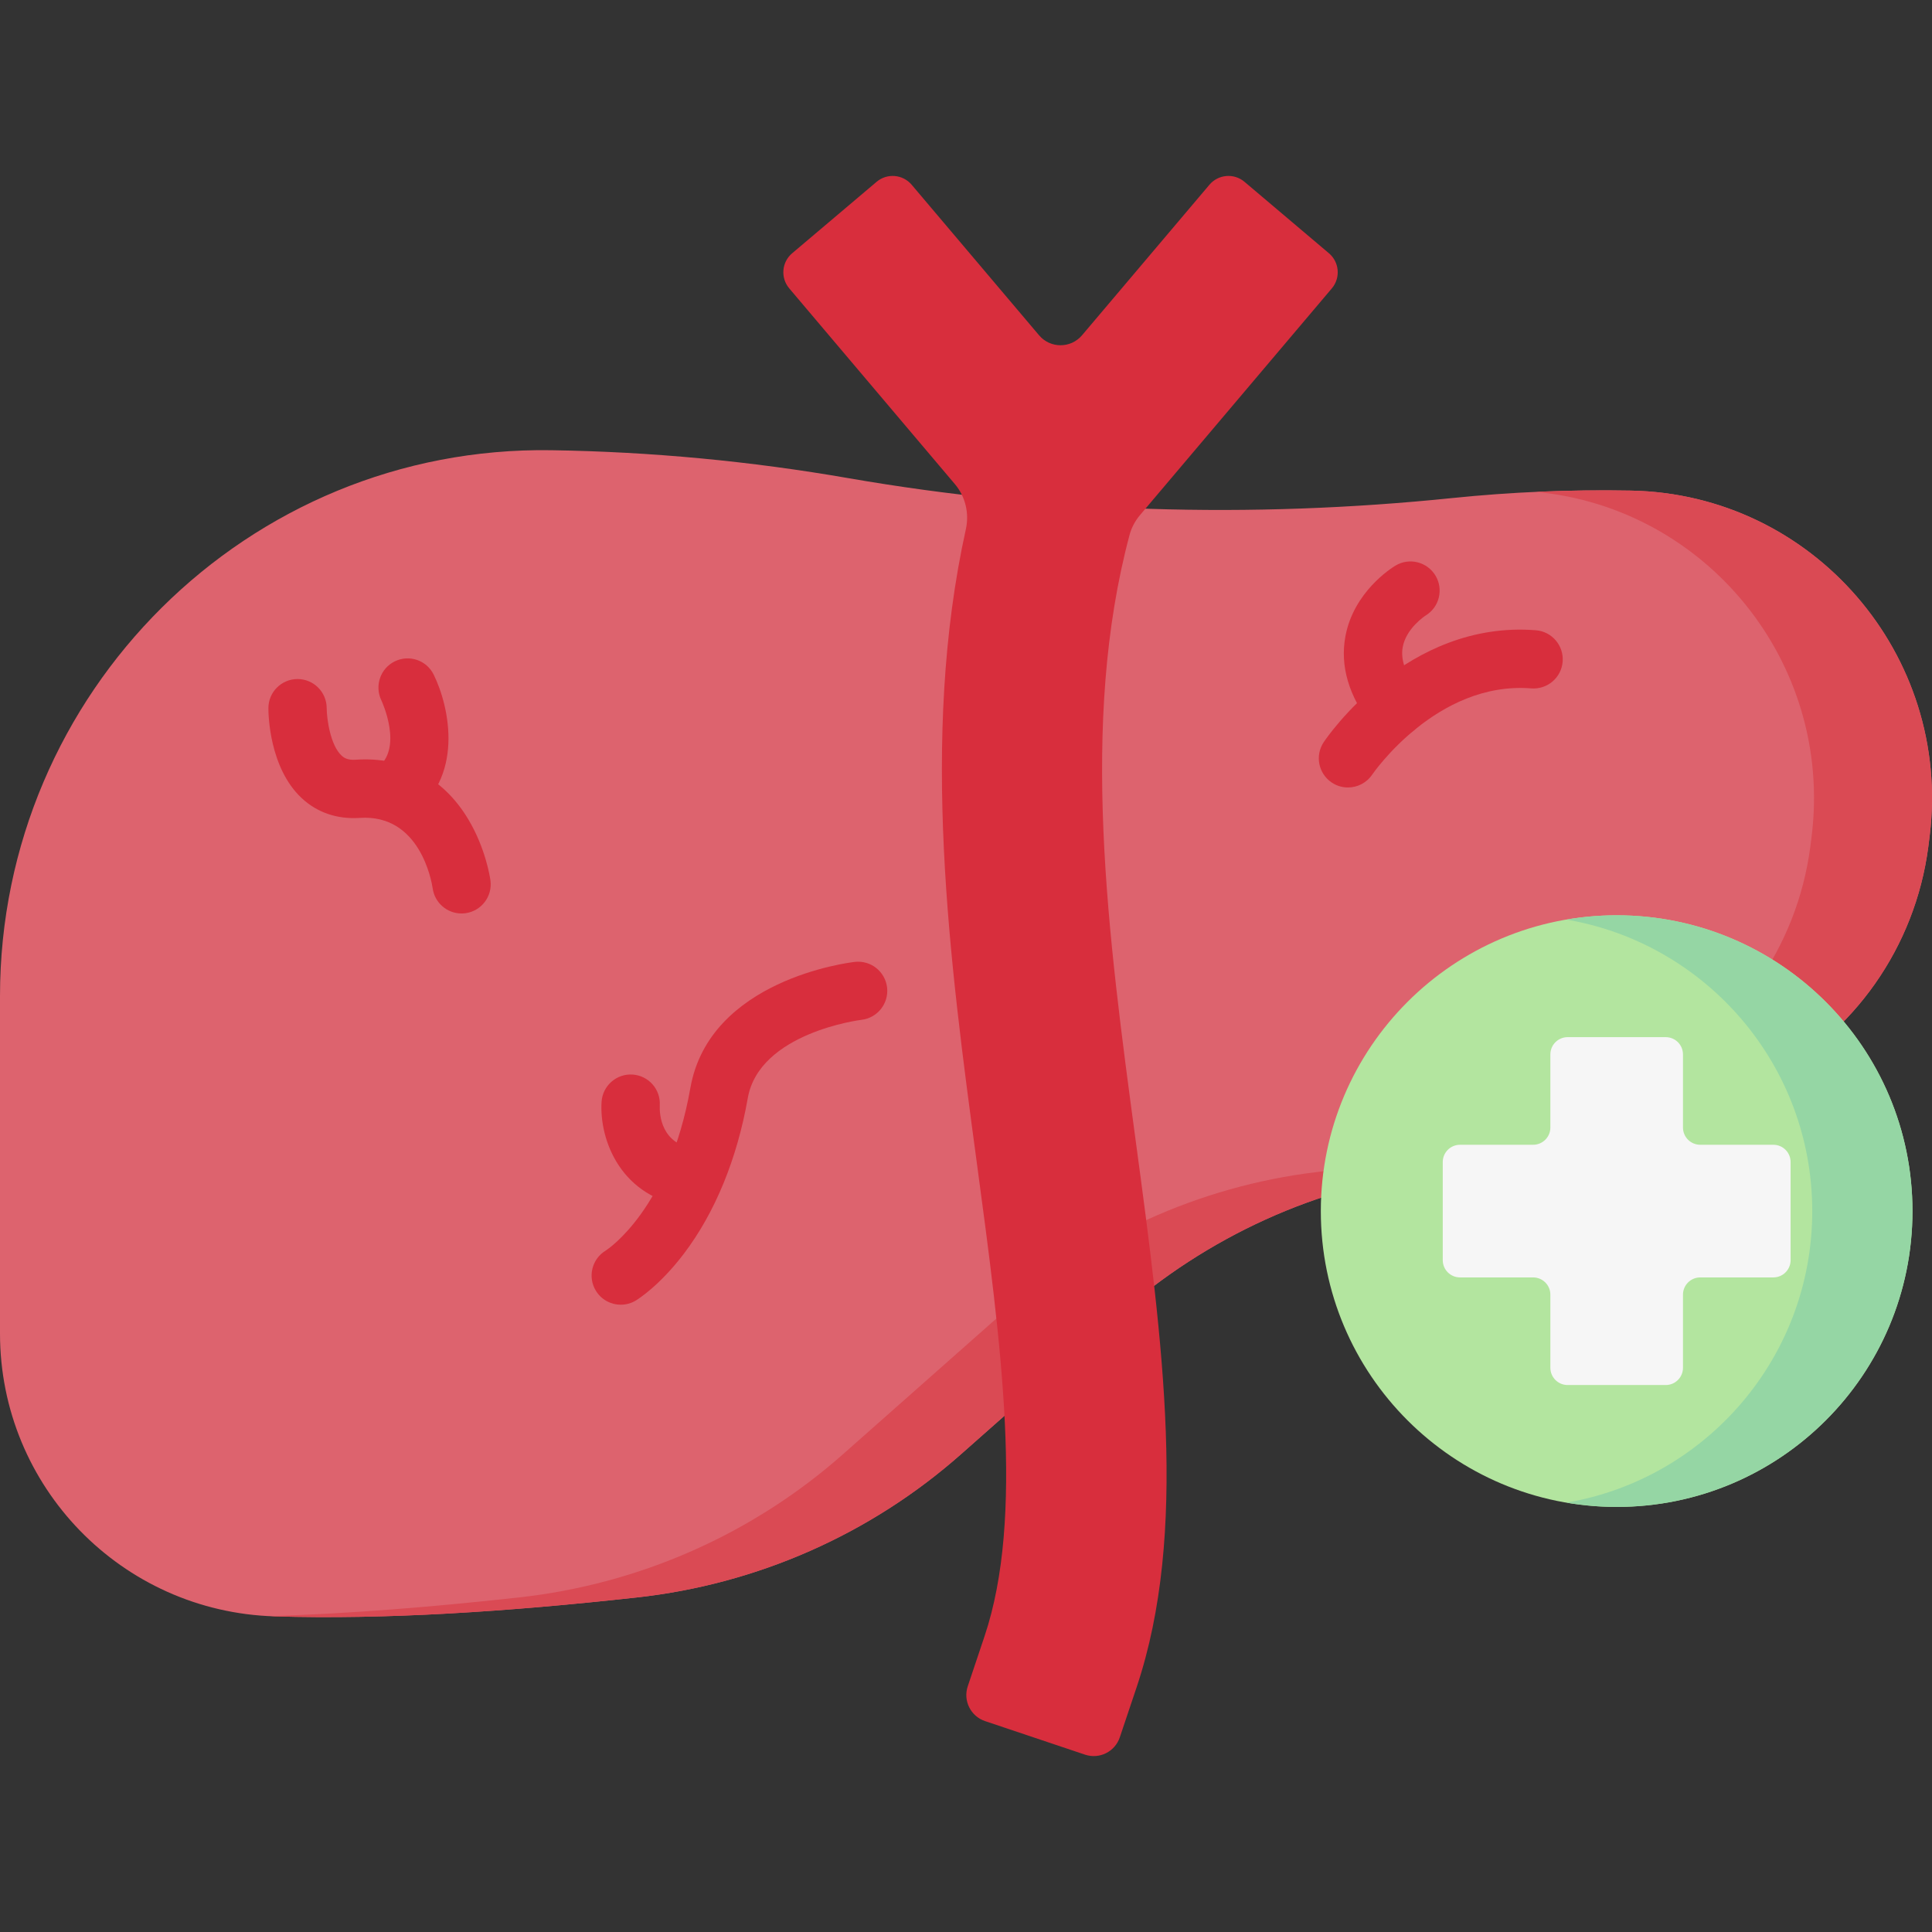 <svg width="64" height="64" viewBox="0 0 64 64" fill="none" xmlns="http://www.w3.org/2000/svg">
<rect x="0" y="0" width="64" height="64" fill="#333333" stroke="none"/>
<g clip-path="url(#clip0_11431_98666)">
<path d="M58.451 35.769C55.258 37.396 51.555 38.341 47.511 38.828C43.621 39.297 39.974 40.972 37.039 43.568L31.832 48.174C28.832 50.827 25.082 52.478 21.101 52.917C16.84 53.387 12.779 53.656 9.095 53.544C4.029 53.391 0 49.244 0 44.175V32.998C0 22.941 8.207 14.76 18.263 14.914C21.585 14.965 24.867 15.277 28.113 15.841C34.716 16.986 41.447 17.183 48.113 16.498C50.063 16.298 52.035 16.214 54.028 16.252C60.054 16.366 64.652 21.695 63.924 27.678C63.908 27.806 63.892 27.935 63.875 28.064C63.44 31.364 61.417 34.258 58.451 35.769Z" fill="#DD636E"/>
<path d="M54.03 16.252C52.971 16.232 51.92 16.247 50.874 16.294C56.524 16.817 60.713 21.947 60.016 27.678C60 27.806 59.984 27.935 59.967 28.064C59.531 31.363 57.508 34.257 54.543 35.769C51.349 37.396 47.647 38.341 43.603 38.828C39.712 39.297 36.066 40.972 33.131 43.568L27.924 48.174C24.924 50.827 21.173 52.478 17.192 52.917C14.337 53.232 11.572 53.456 8.949 53.536C8.998 53.538 9.047 53.543 9.097 53.544C12.78 53.656 16.842 53.387 21.102 52.917C25.083 52.478 28.834 50.827 31.834 48.174L37.041 43.568C39.976 40.972 43.622 39.297 47.513 38.828C51.557 38.341 55.259 37.396 58.453 35.769C61.418 34.258 63.441 31.363 63.877 28.064C63.894 27.935 63.91 27.806 63.925 27.678C64.654 21.695 60.056 16.366 54.03 16.252Z" fill="#DA4A54"/>
<path d="M37.766 17.061L44.119 9.553C44.413 9.205 44.37 8.683 44.022 8.389L41.227 6.024C40.879 5.729 40.357 5.772 40.063 6.121L35.844 11.106C35.471 11.547 34.792 11.547 34.42 11.106L30.201 6.121C29.906 5.772 29.385 5.729 29.037 6.024L26.242 8.389C25.893 8.683 25.85 9.204 26.145 9.553L31.63 16.035C31.981 16.449 32.113 17.003 31.995 17.533C30.465 24.454 31.464 31.876 32.356 38.502C33.17 44.546 33.939 50.255 32.613 54.206L32.058 55.861C31.898 56.338 32.155 56.854 32.632 57.014L35.942 58.125C36.419 58.285 36.935 58.028 37.095 57.551L37.651 55.896C39.37 50.772 38.521 44.468 37.622 37.793C36.704 30.971 35.757 23.929 37.419 17.717C37.484 17.475 37.604 17.252 37.766 17.061Z" fill="#D82E3D"/>
<path d="M53.553 49.919C58.965 49.919 63.352 45.532 63.352 40.12C63.352 34.708 58.965 30.32 53.553 30.32C48.141 30.32 43.754 34.708 43.754 40.12C43.754 45.532 48.141 49.919 53.553 49.919Z" fill="#B3E59F"/>
<path d="M53.555 30.32C52.989 30.32 52.434 30.371 51.895 30.463C56.515 31.252 60.033 35.274 60.033 40.12C60.033 44.965 56.515 48.987 51.895 49.776C52.434 49.868 52.989 49.919 53.555 49.919C58.967 49.919 63.354 45.532 63.354 40.12C63.354 34.708 58.967 30.32 53.555 30.32Z" fill="#95D6A4"/>
<path d="M58.745 37.922H56.323C56.007 37.922 55.751 37.667 55.751 37.351V34.929C55.751 34.613 55.495 34.357 55.18 34.357H51.93C51.614 34.357 51.358 34.613 51.358 34.929V37.351C51.358 37.666 51.102 37.922 50.786 37.922H48.365C48.049 37.922 47.793 38.178 47.793 38.494V41.744C47.793 42.06 48.049 42.316 48.365 42.316H50.786C51.102 42.316 51.358 42.572 51.358 42.887V45.309C51.358 45.625 51.614 45.881 51.93 45.881H55.18C55.495 45.881 55.751 45.625 55.751 45.309V42.887C55.751 42.572 56.007 42.316 56.323 42.316H58.745C59.06 42.316 59.316 42.06 59.316 41.744V38.494C59.316 38.178 59.06 37.922 58.745 37.922Z" fill="#F6F6F6"/>
<path d="M20.564 43.22C20.238 43.22 19.92 43.055 19.738 42.756C19.461 42.301 19.606 41.706 20.062 41.429C20.139 41.38 22.163 40.045 22.869 36.042C23.501 32.451 28.121 31.886 28.317 31.864C28.847 31.804 29.325 32.184 29.386 32.714C29.446 33.243 29.066 33.721 28.537 33.783C28.503 33.787 25.153 34.208 24.771 36.377C24.417 38.389 23.687 40.167 22.661 41.522C21.859 42.58 21.145 43.031 21.066 43.079C20.909 43.175 20.736 43.22 20.564 43.22Z" fill="#D82E3D"/>
<path d="M22.946 39.991C22.907 39.991 22.867 39.989 22.826 39.984C20.553 39.702 19.848 37.745 19.928 36.497C19.962 35.965 20.425 35.561 20.954 35.596C21.483 35.63 21.886 36.084 21.856 36.613C21.843 36.92 21.894 37.922 23.064 38.067C23.593 38.133 23.969 38.615 23.904 39.144C23.843 39.633 23.427 39.991 22.946 39.991Z" fill="#D82E3D"/>
<path d="M44.652 26.086C44.467 26.086 44.28 26.033 44.115 25.922C43.673 25.625 43.554 25.028 43.85 24.585C43.96 24.42 46.605 20.539 50.879 20.878C51.41 20.921 51.807 21.386 51.765 21.918C51.723 22.449 51.259 22.844 50.726 22.804C47.591 22.553 45.476 25.63 45.455 25.661C45.268 25.937 44.963 26.086 44.652 26.086Z" fill="#D82E3D"/>
<path d="M46.21 24.426C45.921 24.426 45.636 24.297 45.446 24.051C44.679 23.062 44.385 22.061 44.569 21.076C44.844 19.607 46.085 18.822 46.226 18.737C46.683 18.462 47.276 18.61 47.552 19.067C47.825 19.521 47.681 20.111 47.229 20.388C47.203 20.405 46.577 20.814 46.466 21.442C46.392 21.859 46.562 22.339 46.972 22.868C47.299 23.29 47.222 23.897 46.801 24.223C46.624 24.36 46.416 24.426 46.21 24.426Z" fill="#D82E3D"/>
<path d="M15.288 30.26C14.814 30.26 14.4 29.91 14.333 29.427C14.295 29.178 13.906 26.96 11.917 27.094C11.171 27.144 10.506 26.918 9.992 26.437C8.918 25.432 8.89 23.657 8.891 23.458C8.892 22.925 9.324 22.494 9.856 22.494H9.858C10.391 22.495 10.821 22.927 10.822 23.458C10.824 23.824 10.947 24.689 11.314 25.029C11.398 25.107 11.521 25.185 11.785 25.167C13.364 25.058 14.687 25.76 15.512 27.14C16.085 28.097 16.231 29.055 16.246 29.161C16.32 29.689 15.951 30.177 15.422 30.251C15.377 30.257 15.332 30.26 15.288 30.26Z" fill="#D82E3D"/>
<path d="M13.014 27.219C12.705 27.219 12.402 27.072 12.215 26.798C11.915 26.358 12.027 25.757 12.468 25.456C13.396 24.822 12.639 23.211 12.631 23.195C12.402 22.716 12.602 22.139 13.08 21.907C13.559 21.675 14.133 21.871 14.367 22.349C14.895 23.423 15.404 25.789 13.558 27.051C13.391 27.164 13.201 27.219 13.014 27.219Z" fill="#D82E3D"/>
</g>
<defs>
<clipPath id="clip0_11431_98666">
<rect width="64" height="64" fill="white"/>
</clipPath>
</defs>
</svg>
